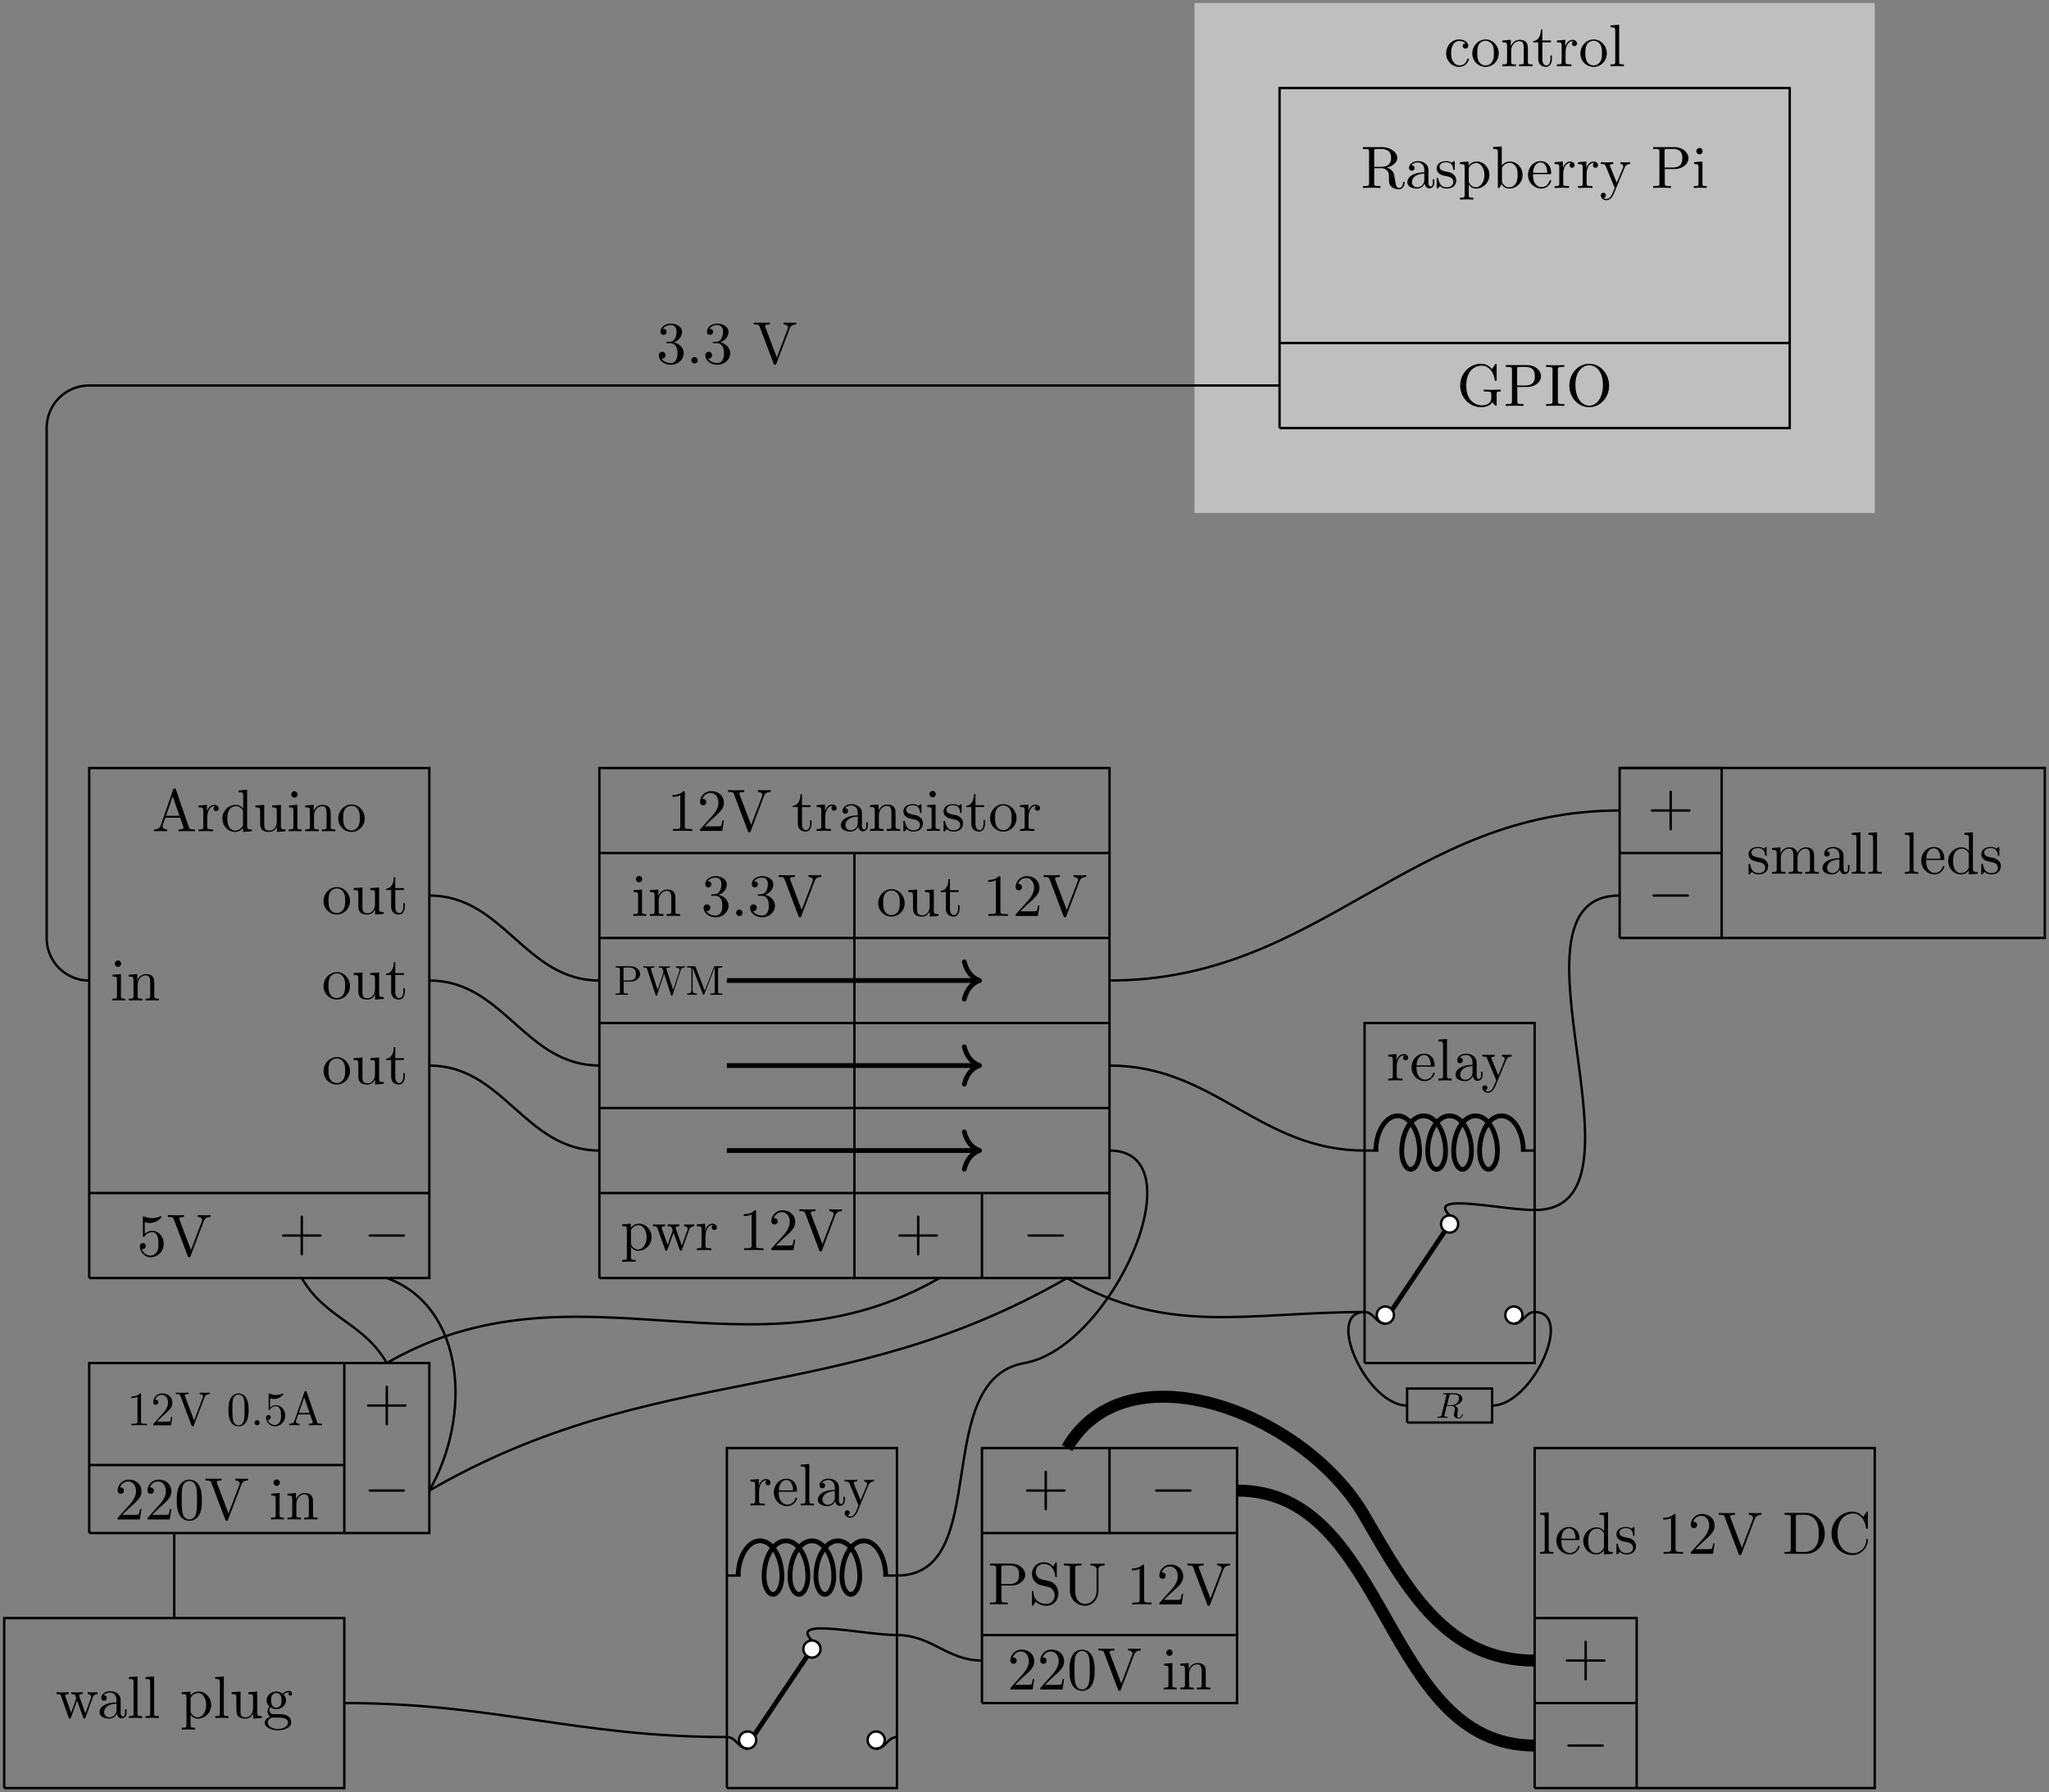 <svg xmlns="http://www.w3.org/2000/svg" xmlns:xlink="http://www.w3.org/1999/xlink" width="455.413" height="398.453" viewBox="0 0 341.56 298.84"><rect x="0" y="0" width="341.56" height="298.84" fill="#808080" stroke="none"/><defs><symbol id="a" overflow="visible"><path d="M1.172-2.172c0-1.625.812-2.047 1.344-2.047.093 0 .718.016 1.062.375-.406.031-.469.328-.469.453 0 .266.188.453.454.453s.468-.156.468-.468c0-.672-.765-1.063-1.53-1.063C1.25-4.469.343-3.39.343-2.156c0 1.28.984 2.265 2.14 2.265 1.329 0 1.657-1.203 1.657-1.297S4.03-1.28 4-1.28c-.079 0-.11.03-.126.093C3.594-.266 2.938-.14 2.578-.14c-.531 0-1.406-.422-1.406-2.03z"/></symbol><symbol id="b" overflow="visible"><path d="M4.688-2.14c0-1.266-.985-2.329-2.188-2.329C1.25-4.469.281-3.375.281-2.14A2.22 2.22 0 0 0 2.484.11c1.203 0 2.203-.984 2.203-2.25zM2.5-.14c-.438 0-.875-.204-1.14-.672-.25-.438-.25-1.047-.25-1.407 0-.39 0-.922.234-1.36a1.347 1.347 0 0 1 1.14-.671c.438 0 .86.219 1.125.656.266.422.266 1 .266 1.375 0 .36 0 .907-.219 1.344-.234.453-.672.734-1.156.734z"/></symbol><symbol id="c" overflow="visible"><path d="M1.094-3.422V-.75c0 .438-.11.438-.781.438V0c.359-.016.859-.031 1.14-.031.25 0 .766.015 1.11.031v-.313c-.672 0-.782 0-.782-.437v-1.844c0-1.031.719-1.594 1.344-1.594.64 0 .75.532.75 1.11V-.75c0 .437-.11.437-.781.437V0c.344-.016.86-.031 1.125-.031.25 0 .781.015 1.11.03v-.312c-.516 0-.766 0-.766-.296v-1.907c0-.86 0-1.156-.313-1.515-.14-.172-.469-.375-1.047-.375-.734 0-1.203.422-1.484 1.047v-1.047l-1.406.11v.312c.703 0 .78.062.78.562z"/></symbol><symbol id="d" overflow="visible"><path d="M1.719-3.984h1.437v-.313H1.72v-1.828h-.25c0 .813-.297 1.875-1.281 1.922v.219h.843v2.75c0 1.218.938 1.343 1.297 1.343.703 0 .985-.703.985-1.343v-.563h-.25v.547c0 .734-.297 1.11-.672 1.11-.672 0-.672-.907-.672-1.079z"/></symbol><symbol id="e" overflow="visible"><path d="M1.672-3.313v-1.093l-1.39.11v.312c.702 0 .78.062.78.562V-.75c0 .437-.109.437-.78.437V0c.39-.016.859-.031 1.14-.031.39 0 .86 0 1.266.031v-.313h-.22c-.734 0-.75-.109-.75-.468v-1.531c0-.985.423-1.875 1.173-1.875.062 0 .093 0 .109.015-.031 0-.234.125-.234.39s.218.423.437.423c.172 0 .422-.125.422-.438s-.312-.61-.734-.61c-.735 0-1.094.673-1.22 1.095z"/></symbol><symbol id="f" overflow="visible"><path d="m1.766-6.922-1.438.11v.312c.703 0 .781.062.781.562V-.75c0 .437-.109.437-.78.437V0c.327-.016.858-.031 1.109-.031s.734.015 1.109.031v-.313c-.672 0-.781 0-.781-.437z"/></symbol><symbol id="g" overflow="visible"><path d="M2.234-3.516v-2.578c0-.234 0-.36.22-.39.093-.016.39-.016.593-.016.89 0 2 .047 2 1.484 0 .688-.234 1.5-1.703 1.5zm2.11.125c.953-.234 1.734-.843 1.734-1.625 0-.953-1.14-1.796-2.594-1.796H.344v.312h.25c.765 0 .781.11.781.469v5.25c0 .36-.016.469-.781.469h-.25V0c.36-.031 1.078-.031 1.453-.031.39 0 1.11 0 1.469.031v-.313h-.25c-.766 0-.782-.109-.782-.468v-2.516h1.141c.156 0 .578 0 .938.344.375.344.375.656.375 1.328 0 .64 0 1.047.406 1.422.406.36.953.422 1.25.422.781 0 .953-.813.953-1.094 0-.063 0-.172-.125-.172-.11 0-.11.094-.125.156C6.984-.17 6.64 0 6.39 0c-.485 0-.563-.516-.703-1.438l-.141-.796c-.172-.641-.656-.97-1.203-1.157z"/></symbol><symbol id="h" overflow="visible"><path d="M3.313-.75c.046.39.312.813.78.813.22 0 .829-.141.829-.954v-.562h-.25v.562c0 .579-.25.641-.36.641-.328 0-.375-.453-.375-.5v-1.984c0-.422 0-.813-.359-1.188-.39-.39-.89-.547-1.36-.547-.827 0-1.515.469-1.515 1.125 0 .297.203.469.469.469a.435.435 0 0 0 .453-.453c0-.125-.047-.453-.516-.453.282-.36.766-.469 1.078-.469.5 0 1.063.39 1.063 1.281v.36c-.516.03-1.203.062-1.828.359-.75.344-1 .86-1 1.297 0 .812.969 1.062 1.594 1.062.656 0 1.11-.406 1.297-.859zM3.25-2.39v1c0 .937-.719 1.28-1.172 1.28-.484 0-.89-.343-.89-.843 0-.547.421-1.375 2.062-1.438z"/></symbol><symbol id="i" overflow="visible"><path d="M2.078-1.938c.219.047 1.031.204 1.031.922 0 .5-.343.907-1.125.907-.843 0-1.203-.563-1.39-1.422-.032-.125-.032-.157-.14-.157-.126 0-.126.063-.126.235v1.328c0 .172 0 .234.11.234C.483.11.5.094.687-.094.702-.109.702-.125.89-.313c.437.407.89.422 1.093.422 1.141 0 1.61-.672 1.61-1.39 0-.516-.297-.828-.422-.938-.328-.328-.719-.406-1.14-.484-.563-.11-1.22-.235-1.22-.813 0-.359.25-.765 1.11-.765 1.094 0 1.156.906 1.172 1.203 0 .094.094.094.11.094.14 0 .14-.047.14-.235v-1.015c0-.157 0-.235-.11-.235-.046 0-.078 0-.203.125-.031.031-.125.125-.172.156-.375-.28-.78-.28-.937-.28-1.219 0-1.594.671-1.594 1.234 0 .343.156.625.422.843.328.25.61.313 1.328.454z"/></symbol><symbol id="j" overflow="visible"><path d="M1.719-3.75v-.656l-1.438.11v.312c.703 0 .782.062.782.5v4.656c0 .453-.11.453-.782.453v.312c.344-.015.86-.03 1.11-.03.281 0 .781.015 1.125.03v-.312c-.657 0-.766 0-.766-.453V-.594c.047.172.469.703 1.219.703 1.187 0 2.219-.984 2.219-2.265 0-1.266-.953-2.25-2.078-2.25-.782 0-1.204.437-1.391.656zm.031 2.61v-2.22c.281-.515.766-.796 1.281-.796.735 0 1.328.875 1.328 2C4.36-.953 3.672-.11 2.937-.11c-.406 0-.78-.203-1.046-.61-.141-.203-.141-.219-.141-.422z"/></symbol><symbol id="k" overflow="visible"><path d="M1.719-3.766v-3.156l-1.438.11v.312c.703 0 .782.063.782.563V0h.25c0-.016.078-.156.359-.625.14.234.562.734 1.297.734 1.187 0 2.219-.984 2.219-2.265 0-1.266-.97-2.25-2.11-2.25-.781 0-1.203.469-1.36.64zM1.75-1.14v-2.046c0-.188 0-.204.11-.36.39-.562.937-.64 1.171-.64.453 0 .813.265 1.047.64.266.406.281.969.281 1.39 0 .36-.015.954-.296 1.407-.22.312-.594.64-1.125.64-.454 0-.813-.234-1.047-.609-.14-.203-.14-.234-.14-.422z"/></symbol><symbol id="l" overflow="visible"><path d="M1.11-2.516C1.171-4 2.015-4.25 2.36-4.25c1.015 0 1.124 1.344 1.124 1.734zm0 .22h2.78c.22 0 .25 0 .25-.22 0-.984-.546-1.953-1.78-1.953C1.202-4.469.28-3.437.28-2.187.281-.86 1.328.108 2.47.108 3.688.11 4.14-1 4.14-1.187c0-.094-.078-.125-.14-.125-.079 0-.11.062-.126.14C3.531-.14 2.625-.14 2.531-.14c-.5 0-.89-.297-1.125-.672-.297-.468-.297-1.125-.297-1.484z"/></symbol><symbol id="m" overflow="visible"><path d="M4.14-3.344c.25-.64.766-.64.922-.64v-.313c-.234.016-.515.031-.75.031-.171 0-.64-.015-.859-.03v.312c.313 0 .469.171.469.421 0 .11-.016.125-.063.25L2.844-.875 1.75-3.547c-.047-.11-.063-.14-.063-.187 0-.25.36-.25.563-.25v-.313c-.266.016-.922.031-1.094.031-.265 0-.672-.015-.969-.03v.312c.485 0 .672 0 .813.343L2.5 0a6.765 6.765 0 0 0-.25.595c-.219.547-.5 1.234-1.14 1.234-.048 0-.282 0-.47-.187.313-.032.391-.25.391-.422C1.031.969.844.812.61.812c-.203 0-.422.125-.422.422 0 .453.422.813.922.813.625 0 1.031-.578 1.266-1.14z"/></symbol><symbol id="n" overflow="visible"><path d="M2.266-3.156h1.687c1.188 0 2.266-.797 2.266-1.797 0-.984-.985-1.86-2.344-1.86H.344v.313h.25c.765 0 .781.11.781.469v5.25c0 .36-.016.469-.781.469h-.25V0c.36-.031 1.094-.031 1.469-.031s1.125 0 1.484.031v-.313h-.25c-.766 0-.781-.109-.781-.468zm-.032-.25v-2.688c0-.343.016-.406.485-.406h.89c1.578 0 1.578 1.063 1.578 1.547 0 .469 0 1.547-1.578 1.547z"/></symbol><symbol id="o" overflow="visible"><path d="m1.766-4.406-1.391.11v.312c.64 0 .734.062.734.547V-.75c0 .438-.109.438-.78.438V0C.64-.016 1.187-.03 1.421-.03c.36 0 .703.015 1.047.031v-.312c-.672 0-.703-.047-.703-.438zm.03-1.735a.514.514 0 0 0-.515-.53c-.312 0-.531.265-.531.53s.219.532.531.532a.514.514 0 0 0 .516-.532z"/></symbol><symbol id="p" overflow="visible"><path d="M5.906-.625c.14.219.531.61.64.61.095 0 .095-.079.095-.22v-1.734c0-.39.03-.437.687-.437v-.313c-.375 0-.922.031-1.219.031-.39 0-1.25 0-1.61-.03v.312h.329c.89 0 .922.11.922.468v.641c0 1.125-1.266 1.203-1.547 1.203-.64 0-2.625-.344-2.625-3.312 0-2.985 1.969-3.313 2.562-3.313 1.079 0 1.985.89 2.172 2.36.032.14.032.171.172.171.157 0 .157-.03.157-.234v-2.36c0-.171 0-.25-.11-.25-.047 0-.078 0-.156.126l-.5.734c-.328-.312-.86-.86-1.844-.86-1.86 0-3.469 1.579-3.469 3.626S2.156.219 4.047.219c.734 0 1.53-.266 1.86-.844z"/></symbol><symbol id="q" overflow="visible"><path d="M2.25-6.031c0-.36.016-.469.813-.469h.25v-.312c-.344.03-1.126.03-1.516.03-.375 0-1.172 0-1.516-.03v.312h.25c.797 0 .828.11.828.469v5.25c0 .36-.03.469-.828.469h-.25V0c.344-.031 1.14-.031 1.516-.031.39 0 1.172 0 1.516.031v-.312h-.25c-.797 0-.813-.11-.813-.47z"/></symbol><symbol id="r" overflow="visible"><path d="M7.188-3.375c0-2.031-1.5-3.656-3.313-3.656-1.797 0-3.313 1.594-3.313 3.656C.563-1.328 2.095.219 3.876.219c1.813 0 3.313-1.578 3.313-3.594zM3.874-.047c-.953 0-2.297-.875-2.297-3.469 0-2.578 1.469-3.265 2.297-3.265.86 0 2.281.703 2.281 3.265 0 2.64-1.36 3.47-2.281 3.47z"/></symbol><symbol id="s" overflow="visible"><path d="M2.89-3.516c.813-.265 1.391-.953 1.391-1.75 0-.812-.875-1.375-1.828-1.375-1 0-1.765.594-1.765 1.36 0 .328.218.515.515.515s.5-.218.5-.515c0-.485-.469-.485-.61-.485.298-.5.954-.625 1.313-.625.422 0 .969.22.969 1.11 0 .125-.031.703-.281 1.14-.297.485-.64.516-.89.516a3.29 3.29 0 0 1-.392.031c-.078.016-.14.032-.14.125 0 .11.062.11.234.11h.438c.812 0 1.187.672 1.187 1.656 0 1.36-.687 1.64-1.125 1.64S1.22-.234.876-.813c.343.047.655-.171.655-.546a.537.537 0 0 0-.547-.563c-.25 0-.562.14-.562.578C.422-.438 1.344.22 2.438.22c1.218 0 2.125-.907 2.125-1.922 0-.813-.641-1.594-1.672-1.813z"/></symbol><symbol id="t" overflow="visible"><path d="M1.906-.531a.534.534 0 0 0-.515-.531.537.537 0 0 0-.532.53.524.524 0 1 0 1.047 0z"/></symbol><symbol id="u" overflow="visible"><path d="M6.188-5.828c.14-.375.406-.656 1.093-.672v-.312c-.312.03-.718.03-.968.03-.297 0-.875-.015-1.141-.03v.312c.516.016.734.266.734.5 0 .078-.03.14-.047.203L4.031-1 2.125-6.031c-.062-.14-.062-.156-.062-.172 0-.297.562-.297.812-.297v-.312c-.36.03-1.047.03-1.422.03-.468 0-.906-.015-1.265-.03v.312c.656 0 .843 0 .984.375L3.485 0c.062.188.109.219.25.219.156 0 .187-.047.234-.188z"/></symbol><symbol id="v" overflow="visible"><path d="M2.938-6.375c0-.25 0-.266-.235-.266C2.078-6 1.203-6 .891-6v.313c.203 0 .78 0 1.297-.266v5.172c0 .36-.032.469-.922.469H.953V0c.344-.031 1.203-.031 1.61-.031.39 0 1.265 0 1.609.031v-.312h-.313c-.906 0-.921-.11-.921-.47z"/></symbol><symbol id="w" overflow="visible"><path d="m1.266-.766 1.062-1.03c1.547-1.376 2.14-1.907 2.14-2.907 0-1.14-.89-1.938-2.109-1.938C1.234-6.64.5-5.719.5-4.828c0 .547.5.547.532.547.172 0 .516-.11.516-.531a.513.513 0 0 0-.531-.516c-.079 0-.094 0-.125.016.218-.657.765-1.016 1.343-1.016.907 0 1.328.813 1.328 1.625 0 .797-.484 1.578-1.046 2.203L.609-.375C.5-.265.5-.235.5 0h3.704l.266-1.734h-.235C4.172-1.437 4.11-1 4-.844c-.063.078-.719.078-.938.078z"/></symbol><symbol id="x" overflow="visible"><path d="M3.89-.781v.89L5.329 0v-.313c-.687 0-.766-.062-.766-.562v-3.531l-1.468.11v.312c.687 0 .78.062.78.562v1.766c0 .875-.483 1.547-1.218 1.547-.828 0-.875-.47-.875-.985v-3.312l-1.469.11v.312c.782 0 .782.03.782.906v1.5c0 .781 0 1.687 1.515 1.687.563 0 1-.28 1.281-.89z"/></symbol><symbol id="y" overflow="visible"><path d="M6.172-3.344c.172-.5.484-.64.844-.64v-.313c-.235.016-.516.031-.735.031-.297 0-.734-.015-.922-.03v.312c.36 0 .579.187.579.468 0 .063 0 .094-.063.22L4.969-.75l-.985-2.781c-.03-.125-.046-.14-.046-.188 0-.265.39-.265.593-.265v-.313c-.297.016-.797.031-1.047.031-.297 0-.578-.015-.875-.03v.312c.36 0 .516.015.625.14.047.063.157.36.22.547L2.608-.875 1.656-3.53c-.047-.125-.047-.14-.047-.188 0-.265.391-.265.578-.265v-.313c-.296.016-.859.031-1.078.031-.046 0-.578-.015-.937-.03v.312c.5 0 .625.031.75.343l1.25 3.532c.047.14.078.218.203.218.14 0 .156-.062.203-.203l1.016-2.812L4.609-.078c.032.11.063.187.203.187.125 0 .157-.093.188-.187z"/></symbol><symbol id="z" overflow="visible"><path d="M4.078-2.297H6.86c.14 0 .328 0 .328-.203 0-.188-.187-.188-.328-.188H4.08v-2.796c0-.141 0-.329-.204-.329s-.203.188-.203.329v2.796H.89c-.141 0-.328 0-.328.188 0 .203.187.203.328.203h2.78V.5c0 .14 0 .328.204.328S4.078.641 4.078.5z"/></symbol><symbol id="D" overflow="visible"><path d="M2.219-1.719c-.875 0-.875-1-.875-1.219 0-.265.015-.593.156-.843.078-.11.313-.391.719-.391.86 0 .86.984.86 1.219 0 .265 0 .594-.157.844-.078.109-.313.39-.703.39zm-1.156.39c0-.03 0-.265.156-.468.39.281.812.313 1 .313.922 0 1.61-.688 1.61-1.454 0-.375-.157-.734-.407-.968.36-.344.719-.39.89-.39.032 0 .079 0 .11.015-.11.031-.172.14-.172.265 0 .172.14.282.297.282a.28.28 0 0 0 .281-.297c0-.172-.11-.485-.5-.485-.203 0-.64.063-1.062.47a1.652 1.652 0 0 0-1.047-.36c-.938 0-1.625.687-1.625 1.453 0 .437.219.812.469 1.031-.125.14-.313.469-.313.828 0 .313.14.688.453.89C.593-.046.281.39.281.782c0 .719.985 1.266 2.203 1.266 1.172 0 2.204-.5 2.204-1.281 0-.344-.125-.86-.641-1.141-.531-.266-1.11-.266-1.719-.266-.25 0-.672 0-.75-.015-.312-.047-.515-.344-.515-.672zM2.5 1.829C1.484 1.828.797 1.312.797.781c0-.453.375-.828.812-.844h.594c.86 0 1.969 0 1.969.844 0 .547-.703 1.047-1.672 1.047z"/></symbol><symbol id="M" overflow="visible"><path d="M4.578-3.188c0-.796-.047-1.593-.39-2.328C3.733-6.484 2.905-6.64 2.5-6.64c-.61 0-1.328.266-1.75 1.188-.313.687-.36 1.469-.36 2.266 0 .75.032 1.64.454 2.406a1.83 1.83 0 0 0 1.64 1c.532 0 1.297-.203 1.735-1.156.312-.688.36-1.47.36-2.25zM2.484 0c-.39 0-.984-.25-1.156-1.203-.11-.594-.11-1.516-.11-2.11 0-.64 0-1.296.079-1.828.187-1.187.937-1.28 1.187-1.28.328 0 .985.187 1.172 1.171.11.563.11 1.313.11 1.938 0 .75 0 1.421-.11 2.062C3.5-.297 2.937 0 2.484 0z"/></symbol><symbol id="N" overflow="visible"><path d="M3.969-6.938c-.047-.125-.078-.203-.235-.203s-.187.063-.234.203L1.438-.984C1.25-.47.859-.313.313-.313V0c.234-.016.671-.031 1.015-.031.313 0 .828.015 1.156.031v-.313c-.5 0-.75-.25-.75-.5 0-.03.016-.14.016-.156l.469-1.297h2.453L5.203-.75a.58.58 0 0 1 .031.14c0 .297-.562.297-.828.297V0c.36-.031 1.063-.031 1.438-.031.422 0 .89.015 1.297.03v-.312h-.172c-.594 0-.735-.062-.844-.39zm-.531 1.11 1.125 3.25H2.328z"/></symbol><symbol id="O" overflow="visible"><path d="M3.781-.547V.11L5.25 0v-.313c-.688 0-.781-.062-.781-.562v-6.047l-1.422.11v.312c.687 0 .765.062.765.562v2.157a1.582 1.582 0 0 0-1.25-.625c-1.171 0-2.218.984-2.218 2.265 0 1.266.968 2.25 2.11 2.25.64 0 1.077-.343 1.327-.656zm0-2.672v2.047c0 .172 0 .188-.11.36-.296.484-.734.703-1.171.703-.453 0-.813-.266-1.047-.641-.25-.406-.281-.969-.281-1.39 0-.36.015-.954.297-1.407.218-.312.593-.64 1.14-.64.344 0 .766.156 1.063.593.11.172.11.188.11.375z"/></symbol><symbol id="P" overflow="visible"><path d="M4.469-2c0-1.188-.813-2.188-1.89-2.188-.47 0-.907.157-1.266.516v-1.953c.203.063.53.125.843.125 1.235 0 1.938-.906 1.938-1.031 0-.063-.031-.11-.11-.11 0 0-.03 0-.078.032a3.22 3.22 0 0 1-1.36.297c-.39 0-.858-.079-1.327-.282-.078-.03-.094-.03-.11-.03C1-6.625 1-6.548 1-6.392v2.954c0 .171 0 .25.14.25.079 0 .094-.016.141-.079.11-.156.47-.703 1.282-.703.515 0 .765.453.843.64.157.376.188.75.188 1.25 0 .36 0 .954-.25 1.376-.235.39-.61.64-1.063.64-.718 0-1.297-.53-1.469-1.109.032 0 .063.016.172.016.328 0 .5-.25.5-.485 0-.25-.172-.5-.5-.5-.14 0-.484.079-.484.532C.5-.75 1.187.219 2.297.219c1.156 0 2.172-.953 2.172-2.22z"/></symbol><symbol id="Q" overflow="visible"><path d="m3.484-3.875-1.28-.297c-.626-.156-1-.687-1-1.265 0-.704.53-1.313 1.312-1.313 1.656 0 1.875 1.64 1.937 2.078.016.063.016.125.125.125.125 0 .125-.047.125-.234v-2c0-.172 0-.25-.11-.25-.062 0-.077.015-.14.14l-.36.563c-.296-.297-.702-.703-1.593-.703-1.11 0-1.937.875-1.937 1.937a1.94 1.94 0 0 0 1.296 1.828c.11.032.625.157 1.329.328.265.063.562.141.843.5.203.266.313.594.313.922 0 .703-.5 1.422-1.344 1.422-.281 0-1.047-.047-1.578-.531-.578-.547-.61-1.172-.61-1.531-.015-.11-.093-.11-.125-.11-.125 0-.125.079-.125.25v2c0 .172 0 .235.11.235.062 0 .078-.016.14-.125 0-.016.032-.047.36-.578.312.343.953.703 1.844.703 1.156 0 1.953-.969 1.953-2.078 0-.985-.656-1.813-1.485-2.016z"/></symbol><symbol id="R" overflow="visible"><path d="M5.797-2.297c0 1.406-.969 2.203-1.906 2.203-.47 0-1.64-.25-1.64-2.14v-3.797c0-.36.015-.47.78-.47h.235v-.312c-.344.032-1.078.032-1.47.032-.374 0-1.124 0-1.468-.032v.313h.235c.765 0 .796.11.796.469v3.765C1.36-.876 2.516.22 3.875.22c1.14 0 2.031-.922 2.203-2.063.031-.203.031-.297.031-.687V-5.72c0-.328 0-.781 1.032-.781v-.313c-.36.016-.844.032-1.172.032-.36 0-.828-.016-1.188-.032v.313c1.016 0 1.016.469 1.016.734z"/></symbol><symbol id="U" overflow="visible"><path d="M.344-6.813v.313h.25c.765 0 .781.11.781.469v5.25c0 .36-.016.469-.781.469h-.25V0H4c1.672 0 3.047-1.469 3.047-3.344C7.047-5.25 5.703-6.813 4-6.813zm2.375 6.5c-.469 0-.485-.062-.485-.39v-5.39c0-.344.016-.407.485-.407h1c.625 0 1.312.219 1.812.922.438.594.516 1.453.516 2.234 0 1.094-.188 1.703-.547 2.188a2.192 2.192 0 0 1-1.766.844z"/></symbol><symbol id="V" overflow="visible"><path d="M.563-3.406C.563-1.344 2.171.219 4.03.219c1.625 0 2.594-1.39 2.594-2.547 0-.094 0-.172-.125-.172-.11 0-.11.063-.125.172C6.297-.906 5.235-.094 4.141-.094c-.61 0-2.563-.328-2.563-3.312 0-2.969 1.953-3.313 2.563-3.313 1.078 0 1.968.907 2.172 2.36.015.14.015.172.156.172.156 0 .156-.032.156-.235v-2.36c0-.171 0-.25-.11-.25-.03 0-.077 0-.156.126l-.5.734c-.359-.36-.875-.86-1.828-.86-1.875 0-3.468 1.595-3.468 3.626z"/></symbol><symbol id="ab" overflow="visible"><path d="M1.094-3.422V-.75c0 .438-.11.438-.781.438V0c.359-.016.859-.031 1.14-.031.25 0 .766.015 1.11.031v-.313c-.672 0-.782 0-.782-.437v-1.844c0-1.031.719-1.594 1.344-1.594.64 0 .75.532.75 1.11V-.75c0 .437-.11.437-.781.437V0c.344-.016.86-.031 1.125-.031.25 0 .781.015 1.11.03v-.312c-.657 0-.766 0-.766-.437v-1.844c0-1.031.703-1.594 1.343-1.594.625 0 .735.532.735 1.11V-.75c0 .437-.11.437-.781.437V0c.343-.016.859-.031 1.125-.031s.78.015 1.125.03v-.312c-.516 0-.766 0-.782-.297v-1.906c0-.86 0-1.156-.312-1.515-.14-.172-.469-.375-1.047-.375-.828 0-1.281.593-1.438.984-.14-.875-.875-.984-1.328-.984-.734 0-1.203.422-1.484 1.047v-1.047l-1.406.109v.313c.703 0 .781.062.781.562z"/></symbol><symbol id="A" overflow="visible"><path d="M6.563-2.297c.171 0 .359 0 .359-.203 0-.188-.188-.188-.36-.188h-5.39c-.172 0-.344 0-.344.188 0 .203.172.203.344.203z"/></symbol><symbol id="F" overflow="visible"><path d="M2.344-5.094c0-.203 0-.219-.188-.219-.484.516-1.187.516-1.453.516v.25c.172 0 .64 0 1.047-.203v4.125c0 .281-.016.375-.734.375H.75V0c.281-.031.984-.031 1.297-.031s1.016 0 1.297.031v-.25h-.266c-.718 0-.734-.078-.734-.375z"/></symbol><symbol id="G" overflow="visible"><path d="m1.016-.61.843-.828c1.235-1.093 1.72-1.53 1.72-2.328 0-.906-.72-1.546-1.688-1.546-.907 0-1.5.734-1.5 1.453 0 .437.406.437.437.437a.41.41 0 0 0 .406-.422.398.398 0 0 0-.421-.406h-.11c.188-.516.625-.813 1.078-.813.735 0 1.078.641 1.078 1.297 0 .641-.406 1.266-.843 1.766L.484-.297C.391-.203.391-.187.391 0h2.968l.22-1.39h-.204c-.031.25-.094.593-.172.718-.062.063-.578.063-.75.063z"/></symbol><symbol id="H" overflow="visible"><path d="M4.953-4.656c.11-.297.328-.531.86-.547v-.234c-.25.015-.563.015-.766.015-.235 0-.703-.015-.906-.015v.234c.406.016.578.219.578.406 0 .063-.032.11-.047.156L3.219-.797 1.703-4.828c-.047-.11-.047-.125-.047-.14 0-.235.453-.235.64-.235v-.234c-.28.015-.827.015-1.14.015-.375 0-.718-.015-1-.015v.234c.516 0 .672 0 .782.313L2.78 0c.063.156.094.172.203.172.125 0 .141-.031.188-.14z"/></symbol><symbol id="I" overflow="visible"><path d="M3.672-2.547c0-.64-.047-1.281-.328-1.875a1.493 1.493 0 0 0-1.36-.89c-.468 0-1.047.218-1.375.953-.265.546-.297 1.171-.297 1.812 0 .594.032 1.313.36 1.922.344.64.922.797 1.312.797.438 0 1.032-.156 1.391-.922.25-.547.297-1.172.297-1.797zM1.984 0c-.312 0-.78-.203-.921-.969C.969-1.438.969-2.172.969-2.64c0-.515 0-1.047.062-1.468.157-.954.75-1.016.953-1.016.266 0 .782.14.938.922C3-3.75 3-3.141 3-2.641 3-2.047 3-1.5 2.922-1c-.125.767-.578 1-.938 1z"/></symbol><symbol id="J" overflow="visible"><path d="M1.531-.422c0-.234-.187-.422-.422-.422s-.422.188-.422.422S.875 0 1.11 0s.422-.188.422-.422z"/></symbol><symbol id="K" overflow="visible"><path d="M3.578-1.61c0-.937-.656-1.734-1.515-1.734-.376 0-.72.125-1.016.406V-4.5c.172.047.422.11.687.11.97 0 1.532-.72 1.532-.829 0-.047-.016-.094-.079-.094-.015 0-.03 0-.062.032-.156.062-.547.234-1.078.234-.328 0-.688-.062-1.063-.234-.062-.016-.078-.016-.093-.016-.079 0-.079.063-.079.188v2.359c0 .14 0 .203.11.203.047 0 .062-.016.094-.062.093-.125.39-.563 1.03-.563.423 0 .61.36.673.516.14.297.156.593.156 1 0 .281 0 .75-.203 1.094-.188.312-.485.515-.844.515a1.236 1.236 0 0 1-1.172-.89c.016 0 .047.015.125.015a.39.39 0 1 0 0-.781c-.11 0-.39.047-.39.422C.39-.594.953.172 1.844.172c.922 0 1.734-.766 1.734-1.781z"/></symbol><symbol id="L" overflow="visible"><path d="M3.172-5.547c-.047-.11-.063-.156-.188-.156s-.14.047-.187.156L1.14-.78C1-.375.688-.25.25-.25V0c.187-.016.53-.031.812-.031.25 0 .671.015.921.031v-.25c-.406 0-.593-.203-.593-.406 0-.016 0-.094.015-.11l.36-1.047h1.969l.421 1.22a.29.29 0 0 1 .032.109c0 .234-.453.234-.672.234V0c.297-.031.844-.031 1.156-.031.344 0 .703.015 1.047.031v-.25h-.156c-.47 0-.579-.047-.672-.313zm-.422.89.906 2.595H1.86z"/></symbol><symbol id="Y" overflow="visible"><path d="M1.578-2.203h1.188c.828 0 1.578-.563 1.578-1.266 0-.672-.688-1.297-1.64-1.297H.25v.22h.156c.547 0 .563.077.563.327v3.672c0 .25-.016.328-.563.328H.25V0C.484-.016 1-.016 1.266-.016s.796 0 1.03.016v-.219h-.171c-.531 0-.547-.078-.547-.328zm-.016-.188v-1.875c0-.234.016-.28.344-.28h.61c1.109 0 1.109.734 1.109 1.077 0 .328 0 1.078-1.11 1.078z"/></symbol><symbol id="Z" overflow="visible"><path d="M6.328-4.078c.125-.39.438-.469.703-.469v-.219a8.378 8.378 0 0 1-.64.032c-.204 0-.641-.016-.829-.032v.22c.47.015.61.234.61.374a.456.456 0 0 1-.031.14L5.094-.811l-1.11-3.422c-.015-.032-.03-.063-.03-.094 0-.219.405-.219.593-.219v-.219c-.25.032-.735.032-1 .032-.25 0-.563-.016-.844-.032v.22c.39 0 .547 0 .625.25l.156.484-.968 3L1.39-4.25c0-.016-.016-.062-.016-.078 0-.219.406-.219.594-.219v-.219c-.25.032-.735.032-1 .032S.406-4.75.125-4.766v.22c.516 0 .547.03.64.296L2.157.016c.016.062.031.14.125.14.11 0 .11-.047.14-.14l1.157-3.547L4.734.016c.016.062.047.14.125.14.11 0 .11-.047.14-.14z"/></symbol><symbol id="aa" overflow="visible"><path d="M1.672-4.61c-.063-.156-.078-.156-.234-.156H.266v.22h.156c.547 0 .547.077.547.327v3.485c0 .187 0 .515-.703.515V0c.234 0 .578-.016.812-.016.219 0 .563.016.813.016v-.219c-.72 0-.72-.328-.72-.515v-3.75L2.86-.156C2.891-.063 2.922 0 3 0s.094-.063.125-.125l1.719-4.422v4c0 .25-.016.328-.547.328h-.172V0c.266-.016.734-.016 1-.016.281 0 .75 0 1 .016V-.22h-.172c-.531 0-.547-.078-.547-.328v-3.672c0-.25.016-.328.547-.328h.172v-.219H4.953c-.187 0-.187.016-.234.14L3.188-.702z"/></symbol><symbol id="ad" overflow="visible"><path d="M2.25-3.672c.031-.14.047-.203.156-.219.063-.015.25-.015.375-.015.422 0 1.078 0 1.078.593 0 .204-.093.625-.328.86-.156.156-.469.344-1 .344H1.86zm.86 1.64c.593-.14 1.312-.546 1.312-1.155 0-.516-.531-.907-1.328-.907H1.39c-.11 0-.172 0-.172.125 0 .063.062.063.172.063.015 0 .125 0 .218.015.11.016.172.016.172.094 0 .031-.015.047-.03.11L.952-.47c-.062.235-.078.282-.547.282-.11 0-.156 0-.156.125C.25 0 .313 0 .328 0c.172 0 .594-.016.75-.016.172 0 .594.016.766.016.047 0 .125 0 .125-.125 0-.062-.063-.062-.172-.062-.219 0-.39 0-.39-.11 0-.031.015-.062.015-.094l.39-1.593h.72c.546 0 .656.343.656.547 0 .093-.047.28-.094.421C3.063-.859 3-.64 3-.516c0 .641.719.641.797.641.516 0 .719-.594.719-.687 0-.063-.063-.063-.063-.063-.062 0-.078.031-.078.078-.156.438-.406.547-.547.547-.203 0-.25-.125-.25-.36 0-.187.047-.5.063-.687.015-.078.03-.203.03-.281 0-.469-.405-.64-.562-.703z"/></symbol><clipPath id="B"><path d="M120 241h30v57.836h-30z"/></clipPath><clipPath id="C"><path d="M113 263h34v35.836h-34z"/></clipPath><clipPath id="E"><path d="M0 269h58v29.836H0z"/></clipPath><clipPath id="S"><path d="M149 204h135v94.836H149z"/></clipPath><clipPath id="T"><path d="M178 220h106v78.836H178z"/></clipPath><clipPath id="W"><path d="M255 241h58v57.836h-58z"/></clipPath><clipPath id="X"><path d="M255 269h19v29.836h-19z"/></clipPath><clipPath id="ac"><path d="M269 127h72.555v30H269z"/></clipPath></defs><path fill="#bfbfbf" d="M199.12 85.535V.496h113.39v85.039"/><use xlink:href="#a" x="240.721" y="11.046"/><use xlink:href="#b" x="245.148" y="11.046"/><use xlink:href="#c" x="250.13" y="11.046"/><use xlink:href="#d" x="255.386" y="11.046"/><use xlink:href="#e" x="259.26" y="11.046"/><use xlink:href="#b" x="263.163" y="11.046"/><use xlink:href="#f" x="268.144" y="11.046"/><use xlink:href="#g" x="226.843" y="31.337"/><use xlink:href="#h" x="234.176" y="31.337"/><use xlink:href="#i" x="239.158" y="31.337"/><use xlink:href="#j" x="243.087" y="31.337"/><use xlink:href="#k" x="248.622" y="31.337"/><use xlink:href="#l" x="254.436" y="31.337"/><use xlink:href="#e" x="258.864" y="31.337"/><use xlink:href="#e" x="262.766" y="31.337"/><use xlink:href="#m" x="266.668" y="31.337"/><use xlink:href="#n" x="275.244" y="31.337"/><use xlink:href="#o" x="282.025" y="31.337"/><use xlink:href="#p" x="242.845" y="67.683"/><use xlink:href="#n" x="250.663" y="67.683"/><use xlink:href="#q" x="257.443" y="67.683"/><use xlink:href="#r" x="261.041" y="67.683"/><path fill="none" stroke="#000" stroke-miterlimit="10" stroke-width=".399" d="M213.299 71.37h85.039V14.675h-85.039v42.523h85.039M213.299 57.19v14.172"/><use xlink:href="#s" x="109.41" y="60.597"/><use xlink:href="#t" x="114.391" y="60.597"/><use xlink:href="#s" x="117.159" y="60.597"/><use xlink:href="#u" x="125.458" y="60.597"/><path fill="none" stroke="#000" stroke-miterlimit="10" stroke-width=".399" d="M213.299 64.28H14.869a7.075 7.075 0 0 0-7.086 7.086v85.039a7.076 7.076 0 0 0 7.086 7.09"/><use xlink:href="#v" x="111.215" y="138.55"/><use xlink:href="#w" x="116.196" y="138.55"/><use xlink:href="#u" x="121.178" y="138.55"/><use xlink:href="#d" x="131.967" y="138.55"/><use xlink:href="#e" x="135.842" y="138.55"/><use xlink:href="#h" x="139.744" y="138.55"/><use xlink:href="#c" x="144.725" y="138.55"/><use xlink:href="#i" x="150.26" y="138.55"/><use xlink:href="#o" x="154.19" y="138.55"/><use xlink:href="#i" x="156.957" y="138.55"/><use xlink:href="#d" x="160.887" y="138.55"/><use xlink:href="#b" x="164.761" y="138.55"/><use xlink:href="#e" x="169.742" y="138.55"/><path fill="none" stroke="#000" stroke-miterlimit="10" stroke-width=".399" d="M99.914 213.1v-85.039h85.039v14.172H99.914"/><path fill="none" stroke="#000" stroke-miterlimit="10" stroke-width=".399" d="M184.949 142.23v70.867h-42.52V142.23"/><use xlink:href="#b" x="146.118" y="152.723"/><use xlink:href="#x" x="151.099" y="152.723"/><use xlink:href="#d" x="156.635" y="152.723"/><use xlink:href="#v" x="163.827" y="152.723"/><use xlink:href="#w" x="168.808" y="152.723"/><use xlink:href="#u" x="173.789" y="152.723"/><path fill="none" stroke="#000" stroke-miterlimit="10" stroke-width=".399" d="M142.429 213.1h-42.52"/><use xlink:href="#o" x="105.259" y="152.723"/><use xlink:href="#c" x="108.027" y="152.723"/><use xlink:href="#s" x="116.879" y="152.723"/><use xlink:href="#t" x="121.861" y="152.723"/><use xlink:href="#s" x="124.628" y="152.723"/><use xlink:href="#u" x="129.61" y="152.723"/><path fill="none" stroke="#000" stroke-miterlimit="10" stroke-width=".399" d="M99.914 156.4h85.039"/><path fill="none" stroke="#000" stroke-miterlimit="10" stroke-width=".797" d="M121.169 163.49h41.723"/><path fill="none" stroke="#000" stroke-linecap="round" stroke-linejoin="round" stroke-miterlimit="10" stroke-width=".797" d="M160.742 160.378c.464 1.867 1.503 2.75 2.546 3.114-1.043.363-2.082 1.242-2.547 3.109"/><path fill="none" stroke="#000" stroke-miterlimit="10" stroke-width=".399" d="M99.914 170.58h85.039"/><path fill="none" stroke="#000" stroke-miterlimit="10" stroke-width=".797" d="M121.169 177.67h41.723"/><path fill="none" stroke="#000" stroke-linecap="round" stroke-linejoin="round" stroke-miterlimit="10" stroke-width=".797" d="M160.742 174.55c.464 1.864 1.503 2.747 2.546 3.11-1.043.363-2.082 1.246-2.547 3.11"/><path fill="none" stroke="#000" stroke-miterlimit="10" stroke-width=".399" d="M99.914 184.75h85.039"/><path fill="none" stroke="#000" stroke-miterlimit="10" stroke-width=".797" d="M121.169 191.84h41.723"/><path fill="none" stroke="#000" stroke-linecap="round" stroke-linejoin="round" stroke-miterlimit="10" stroke-width=".797" d="M160.742 188.73c.464 1.866 1.503 2.745 2.546 3.109-1.043.363-2.082 1.246-2.547 3.113"/><path fill="none" stroke="#000" stroke-miterlimit="10" stroke-width=".399" d="M99.914 198.928h85.039"/><use xlink:href="#j" x="103.432" y="208.447"/><use xlink:href="#y" x="108.688" y="208.447"/><use xlink:href="#e" x="115.883" y="208.447"/><use xlink:href="#v" x="123.103" y="208.447"/><use xlink:href="#w" x="128.084" y="208.447"/><use xlink:href="#u" x="133.066" y="208.447"/><path fill="none" stroke="#000" stroke-miterlimit="10" stroke-width=".399" d="M163.689 213.1v-14.172"/><use xlink:href="#z" x="149.187" y="208.503"/><use xlink:href="#A" x="170.447" y="208.503"/><path fill="none" stroke="#000" stroke-miterlimit="10" stroke-width=".399" d="M184.949 191.84c14.922 0 .52 32.844-14.172 35.434-15.898 2.805-5.121 35.434-21.262 35.434"/><use xlink:href="#e" x="124.815" y="251.022"/><use xlink:href="#l" x="128.717" y="251.022"/><use xlink:href="#f" x="133.145" y="251.022"/><use xlink:href="#h" x="135.912" y="251.022"/><use xlink:href="#m" x="140.615" y="251.022"/><g clip-path="url(#B)"><path fill="none" stroke="#000" stroke-miterlimit="10" stroke-width=".399" d="M121.169 298.139h28.348v-56.691h-28.348v56.69"/></g><path fill="none" stroke="#000" stroke-miterlimit="10" stroke-width=".399" d="M121.169 262.705h2.27m23.811 0h2.266"/><path fill="none" stroke="#000" stroke-linejoin="bevel" stroke-miterlimit="10" stroke-width=".797" d="M123.039 262.865c0-3.285 1.633-5.953 3.652-5.953 2.016 0 3.649 2.668 3.649 5.953 0 1.645-.664 2.977-1.489 2.977-.82 0-1.488-1.332-1.488-2.977 0-3.285 1.637-5.953 3.652-5.953s3.653 2.668 3.653 5.953c0 1.645-.668 2.977-1.489 2.977-.824 0-1.488-1.332-1.488-2.977 0-3.285 1.633-5.953 3.652-5.953 2.016 0 3.649 2.668 3.649 5.953 0 1.645-.664 2.977-1.489 2.977-.82 0-1.488-1.332-1.488-2.977 0-3.285 1.637-5.953 3.652-5.953s3.653 2.668 3.653 5.953c0 1.645-.668 2.977-1.489 2.977-.82 0-1.488-1.332-1.488-2.977 0-3.285 1.637-5.953 3.652-5.953s3.653 2.668 3.653 5.953"/><g clip-path="url(#C)"><path fill="none" stroke="#000" stroke-linecap="round" stroke-miterlimit="10" stroke-width=".794" d="m135.349 274.959-10.18 15.18"/></g><path fill="#fff" stroke="#000" stroke-miterlimit="10" stroke-width=".399" d="M146.059 291.568c.79 0 1.426-.64 1.426-1.43a1.427 1.427 0 1 0-2.856 0c0 .79.64 1.43 1.43 1.43zM124.629 291.568c.79 0 1.426-.64 1.426-1.43a1.427 1.427 0 1 0-2.856 0c0 .79.64 1.43 1.43 1.43zM135.349 276.389c.79 0 1.426-.64 1.426-1.43a1.427 1.427 0 1 0-2.856 0c0 .79.64 1.43 1.43 1.43z"/><path fill="none" stroke="#000" stroke-miterlimit="10" stroke-width=".399" d="M149.519 272.627c-5.547 0-18.098-3.02-14.172.902M121.169 289.635c1.547 0 1.91 1.933 3.46 1.933M149.519 289.635c-1.547 0-1.91 1.933-3.457 1.933M57.395 283.967c25.066 0 38.711 5.668 63.777 5.668"/><use xlink:href="#y" x="9.259" y="286.455"/><use xlink:href="#h" x="16.175" y="286.455"/><use xlink:href="#f" x="21.156" y="286.455"/><use xlink:href="#f" x="23.924" y="286.455"/><use xlink:href="#j" x="30.019" y="286.455"/><use xlink:href="#f" x="35.544" y="286.455"/><use xlink:href="#x" x="38.312" y="286.455"/><use xlink:href="#D" x="43.847" y="286.455"/><g clip-path="url(#E)"><path fill="none" stroke="#000" stroke-miterlimit="10" stroke-width=".399" d="M.7 298.139v-28.344h56.694v28.344H.7"/></g><path fill="none" stroke="#000" stroke-miterlimit="10" stroke-width=".399" d="M29.047 269.795v-14.176"/><use xlink:href="#F" x="21.167" y="237.649"/><use xlink:href="#G" x="25.152" y="237.649"/><use xlink:href="#H" x="29.137" y="237.649"/><use xlink:href="#I" x="37.769" y="237.649"/><use xlink:href="#J" x="41.754" y="237.649"/><use xlink:href="#K" x="43.968" y="237.649"/><use xlink:href="#L" x="47.953" y="237.649"/><path fill="none" stroke="#000" stroke-miterlimit="10" stroke-width=".399" d="M14.871 255.619v-28.348h56.695v28.348H14.871M57.395 227.272v28.348"/><use xlink:href="#z" x="60.604" y="236.849"/><use xlink:href="#A" x="60.604" y="251.022"/><path fill="none" stroke="#000" stroke-miterlimit="10" stroke-width=".399" d="M14.871 244.279h42.523"/><use xlink:href="#w" x="19.113" y="253.353"/><use xlink:href="#w" x="24.094" y="253.353"/><use xlink:href="#M" x="29.076" y="253.353"/><use xlink:href="#u" x="34.057" y="253.353"/><use xlink:href="#o" x="44.846" y="253.353"/><use xlink:href="#c" x="47.614" y="253.353"/><path fill="none" stroke="#000" stroke-miterlimit="10" stroke-width=".399" d="M64.48 227.272c31.48-18.176 60.645 4.004 92.125-14.172M71.566 248.533c37.969-21.922 68.332-13.512 106.3-35.434M64.48 227.272c-3.926-6.797-10.25-7.375-14.176-14.172"/><path fill="none" stroke="#000" stroke-miterlimit="10" stroke-width=".399" d="M71.566 248.533c7.047-12.203 6.156-30.613-7.086-35.434"/><use xlink:href="#N" x="25.355" y="138.605"/><use xlink:href="#e" x="32.827" y="138.605"/><use xlink:href="#O" x="36.729" y="138.605"/><use xlink:href="#x" x="42.265" y="138.605"/><use xlink:href="#o" x="47.8" y="138.605"/><use xlink:href="#c" x="50.567" y="138.605"/><use xlink:href="#b" x="56.103" y="138.605"/><use xlink:href="#o" x="18.392" y="166.819"/><use xlink:href="#c" x="21.16" y="166.819"/><use xlink:href="#b" x="53.655" y="180.729"/><use xlink:href="#x" x="58.636" y="180.729"/><use xlink:href="#d" x="64.172" y="180.729"/><use xlink:href="#b" x="53.655" y="166.556"/><use xlink:href="#x" x="58.636" y="166.556"/><use xlink:href="#d" x="64.172" y="166.556"/><use xlink:href="#b" x="53.655" y="152.383"/><use xlink:href="#x" x="58.636" y="152.383"/><use xlink:href="#d" x="64.172" y="152.383"/><path fill="none" stroke="#000" stroke-miterlimit="10" stroke-width=".399" d="M14.871 213.1v-85.039h56.695V213.1H14.871"/><use xlink:href="#P" x="22.819" y="209.416"/><use xlink:href="#u" x="27.8" y="209.416"/><use xlink:href="#z" x="46.431" y="208.503"/><use xlink:href="#A" x="60.604" y="208.503"/><path fill="none" stroke="#000" stroke-miterlimit="10" stroke-width=".399" d="M14.871 198.928h56.695M71.566 149.32c12.406 0 15.941 14.176 28.348 14.176M71.566 163.49c12.406 0 15.941 14.172 28.348 14.172M71.566 177.67c12.406 0 15.941 14.172 28.348 14.172M149.519 272.627c5.773 0 8.398 4.254 14.172 4.254"/><use xlink:href="#n" x="164.68" y="267.526"/><use xlink:href="#Q" x="171.461" y="267.526"/><use xlink:href="#R" x="176.996" y="267.526"/><use xlink:href="#v" x="187.785" y="267.526"/><use xlink:href="#w" x="192.767" y="267.526"/><use xlink:href="#u" x="197.748" y="267.526"/><path fill="none" stroke="#000" stroke-miterlimit="10" stroke-width=".399" d="M163.689 283.967v-42.52h42.523v42.52h-42.523M163.689 255.619h42.523M184.949 255.619v-14.172"/><use xlink:href="#z" x="170.447" y="251.022"/><use xlink:href="#A" x="191.707" y="251.022"/><path fill="none" stroke="#000" stroke-miterlimit="10" stroke-width=".399" d="M163.689 272.627h42.523"/><use xlink:href="#w" x="167.932" y="281.699"/><use xlink:href="#w" x="172.913" y="281.699"/><use xlink:href="#M" x="177.895" y="281.699"/><use xlink:href="#u" x="182.876" y="281.699"/><use xlink:href="#o" x="193.665" y="281.699"/><use xlink:href="#c" x="196.433" y="281.699"/><g clip-path="url(#S)"><path fill="none" stroke="#000" stroke-miterlimit="10" stroke-width="1.993" d="M177.869 241.447c9.941-17.223 39.664-5.887 49.605 11.336 7.285 12.617 13.777 24.098 28.348 24.098"/></g><g clip-path="url(#T)"><path fill="none" stroke="#000" stroke-miterlimit="10" stroke-width="1.993" d="M206.219 248.533c25.496 0 24.109 42.52 49.605 42.52"/></g><use xlink:href="#f" x="256.393" y="259.077"/><use xlink:href="#l" x="259.161" y="259.077"/><use xlink:href="#O" x="263.588" y="259.077"/><use xlink:href="#i" x="269.123" y="259.077"/><use xlink:href="#v" x="276.37" y="259.077"/><use xlink:href="#w" x="281.351" y="259.077"/><use xlink:href="#u" x="286.333" y="259.077"/><use xlink:href="#U" x="297.132" y="259.077"/><use xlink:href="#V" x="304.742" y="259.077"/><g clip-path="url(#W)"><path fill="none" stroke="#000" stroke-miterlimit="10" stroke-width=".399" d="M255.819 298.139v-56.691h56.695v56.69h-56.695"/></g><g clip-path="url(#X)"><path fill="none" stroke="#000" stroke-miterlimit="10" stroke-width=".399" d="M255.819 269.795h17.008v28.344"/></g><use xlink:href="#z" x="260.447" y="279.369"/><path fill="none" stroke="#000" stroke-miterlimit="10" stroke-width=".399" d="M255.819 283.967h17.008"/><use xlink:href="#A" x="260.447" y="293.542"/><use xlink:href="#Y" x="102.376" y="165.875"/><use xlink:href="#Z" x="107.122" y="165.875"/><use xlink:href="#aa" x="114.29" y="165.875"/><use xlink:href="#i" x="291.146" y="145.692"/><use xlink:href="#ab" x="295.075" y="145.692"/><use xlink:href="#h" x="303.377" y="145.692"/><use xlink:href="#f" x="308.358" y="145.692"/><use xlink:href="#f" x="311.126" y="145.692"/><use xlink:href="#f" x="317.211" y="145.692"/><use xlink:href="#l" x="319.979" y="145.692"/><use xlink:href="#O" x="324.406" y="145.692"/><use xlink:href="#i" x="329.941" y="145.692"/><g clip-path="url(#ac)"><path fill="none" stroke="#000" stroke-miterlimit="10" stroke-width=".399" d="M269.989 156.4v-28.344h70.867V156.4h-70.867"/></g><path fill="none" stroke="#000" stroke-miterlimit="10" stroke-width=".399" d="M269.989 128.06h17.008v28.344"/><use xlink:href="#z" x="274.62" y="137.636"/><path fill="none" stroke="#000" stroke-miterlimit="10" stroke-width=".399" d="M269.989 142.23h17.008"/><use xlink:href="#A" x="274.62" y="151.81"/><path fill="none" stroke="#000" stroke-miterlimit="10" stroke-width=".399" d="M184.949 163.49c35.074 0 49.965-28.348 85.039-28.348M255.819 201.76c21.191 0-7.02-52.441 14.172-52.441M177.869 213.1c16.883 9.75 30.109 5.668 49.605 5.668"/><use xlink:href="#e" x="231.114" y="180.156"/><use xlink:href="#l" x="235.016" y="180.156"/><use xlink:href="#f" x="239.444" y="180.156"/><use xlink:href="#h" x="242.211" y="180.156"/><use xlink:href="#m" x="246.914" y="180.156"/><path fill="none" stroke="#000" stroke-miterlimit="10" stroke-width=".399" d="M227.469 227.272h28.348v-56.691h-28.348v56.691M227.469 191.84h2.27m23.809 0h2.269"/><path fill="none" stroke="#000" stroke-linejoin="bevel" stroke-miterlimit="10" stroke-width=".797" d="M229.339 192c0-3.285 1.633-5.953 3.648-5.953 2.02 0 3.653 2.668 3.653 5.953 0 1.645-.664 2.977-1.489 2.977-.82 0-1.488-1.332-1.488-2.977 0-3.285 1.637-5.953 3.652-5.953s3.653 2.668 3.653 5.953c0 1.645-.668 2.977-1.489 2.977-.824 0-1.488-1.332-1.488-2.977 0-3.285 1.633-5.953 3.652-5.953 2.016 0 3.649 2.668 3.649 5.953 0 1.645-.664 2.977-1.489 2.977-.82 0-1.488-1.332-1.488-2.977 0-3.285 1.637-5.953 3.652-5.953s3.653 2.668 3.653 5.953c0 1.645-.668 2.977-1.489 2.977-.82 0-1.488-1.332-1.488-2.977 0-3.285 1.633-5.953 3.652-5.953 2.016 0 3.649 2.668 3.649 5.953"/><path fill="none" stroke="#000" stroke-linecap="round" stroke-miterlimit="10" stroke-width=".794" d="m241.649 204.092-10.18 15.18"/><path fill="#fff" stroke="#000" stroke-miterlimit="10" stroke-width=".399" d="M252.359 220.701c.79 0 1.426-.64 1.426-1.43a1.427 1.427 0 1 0-2.856 0c0 .79.64 1.43 1.43 1.43zM230.929 220.701a1.43 1.43 0 0 0 0-2.86 1.43 1.43 0 0 0 0 2.86zM241.649 205.522c.79 0 1.426-.64 1.426-1.43a1.427 1.427 0 1 0-2.856 0c0 .79.64 1.43 1.43 1.43z"/><path fill="none" stroke="#000" stroke-miterlimit="10" stroke-width=".399" d="M255.819 201.76c-5.547 0-18.098-3.02-14.172.902M227.469 218.768c1.547 0 1.91 1.934 3.46 1.934M255.819 218.768c-1.547 0-1.91 1.934-3.457 1.934M184.949 177.67c17.535 0 24.984 14.172 42.52 14.172M234.559 237.193v-5.668h14.176v5.668h-14.176"/><use xlink:href="#ad" x="239.352" y="236.401"/><path fill="none" stroke="#000" stroke-miterlimit="10" stroke-width=".399" d="M227.469 218.768c-6.707 0 .383 15.594 7.086 15.594M255.819 218.768c6.707 0-.379 15.594-7.086 15.594"/></svg>